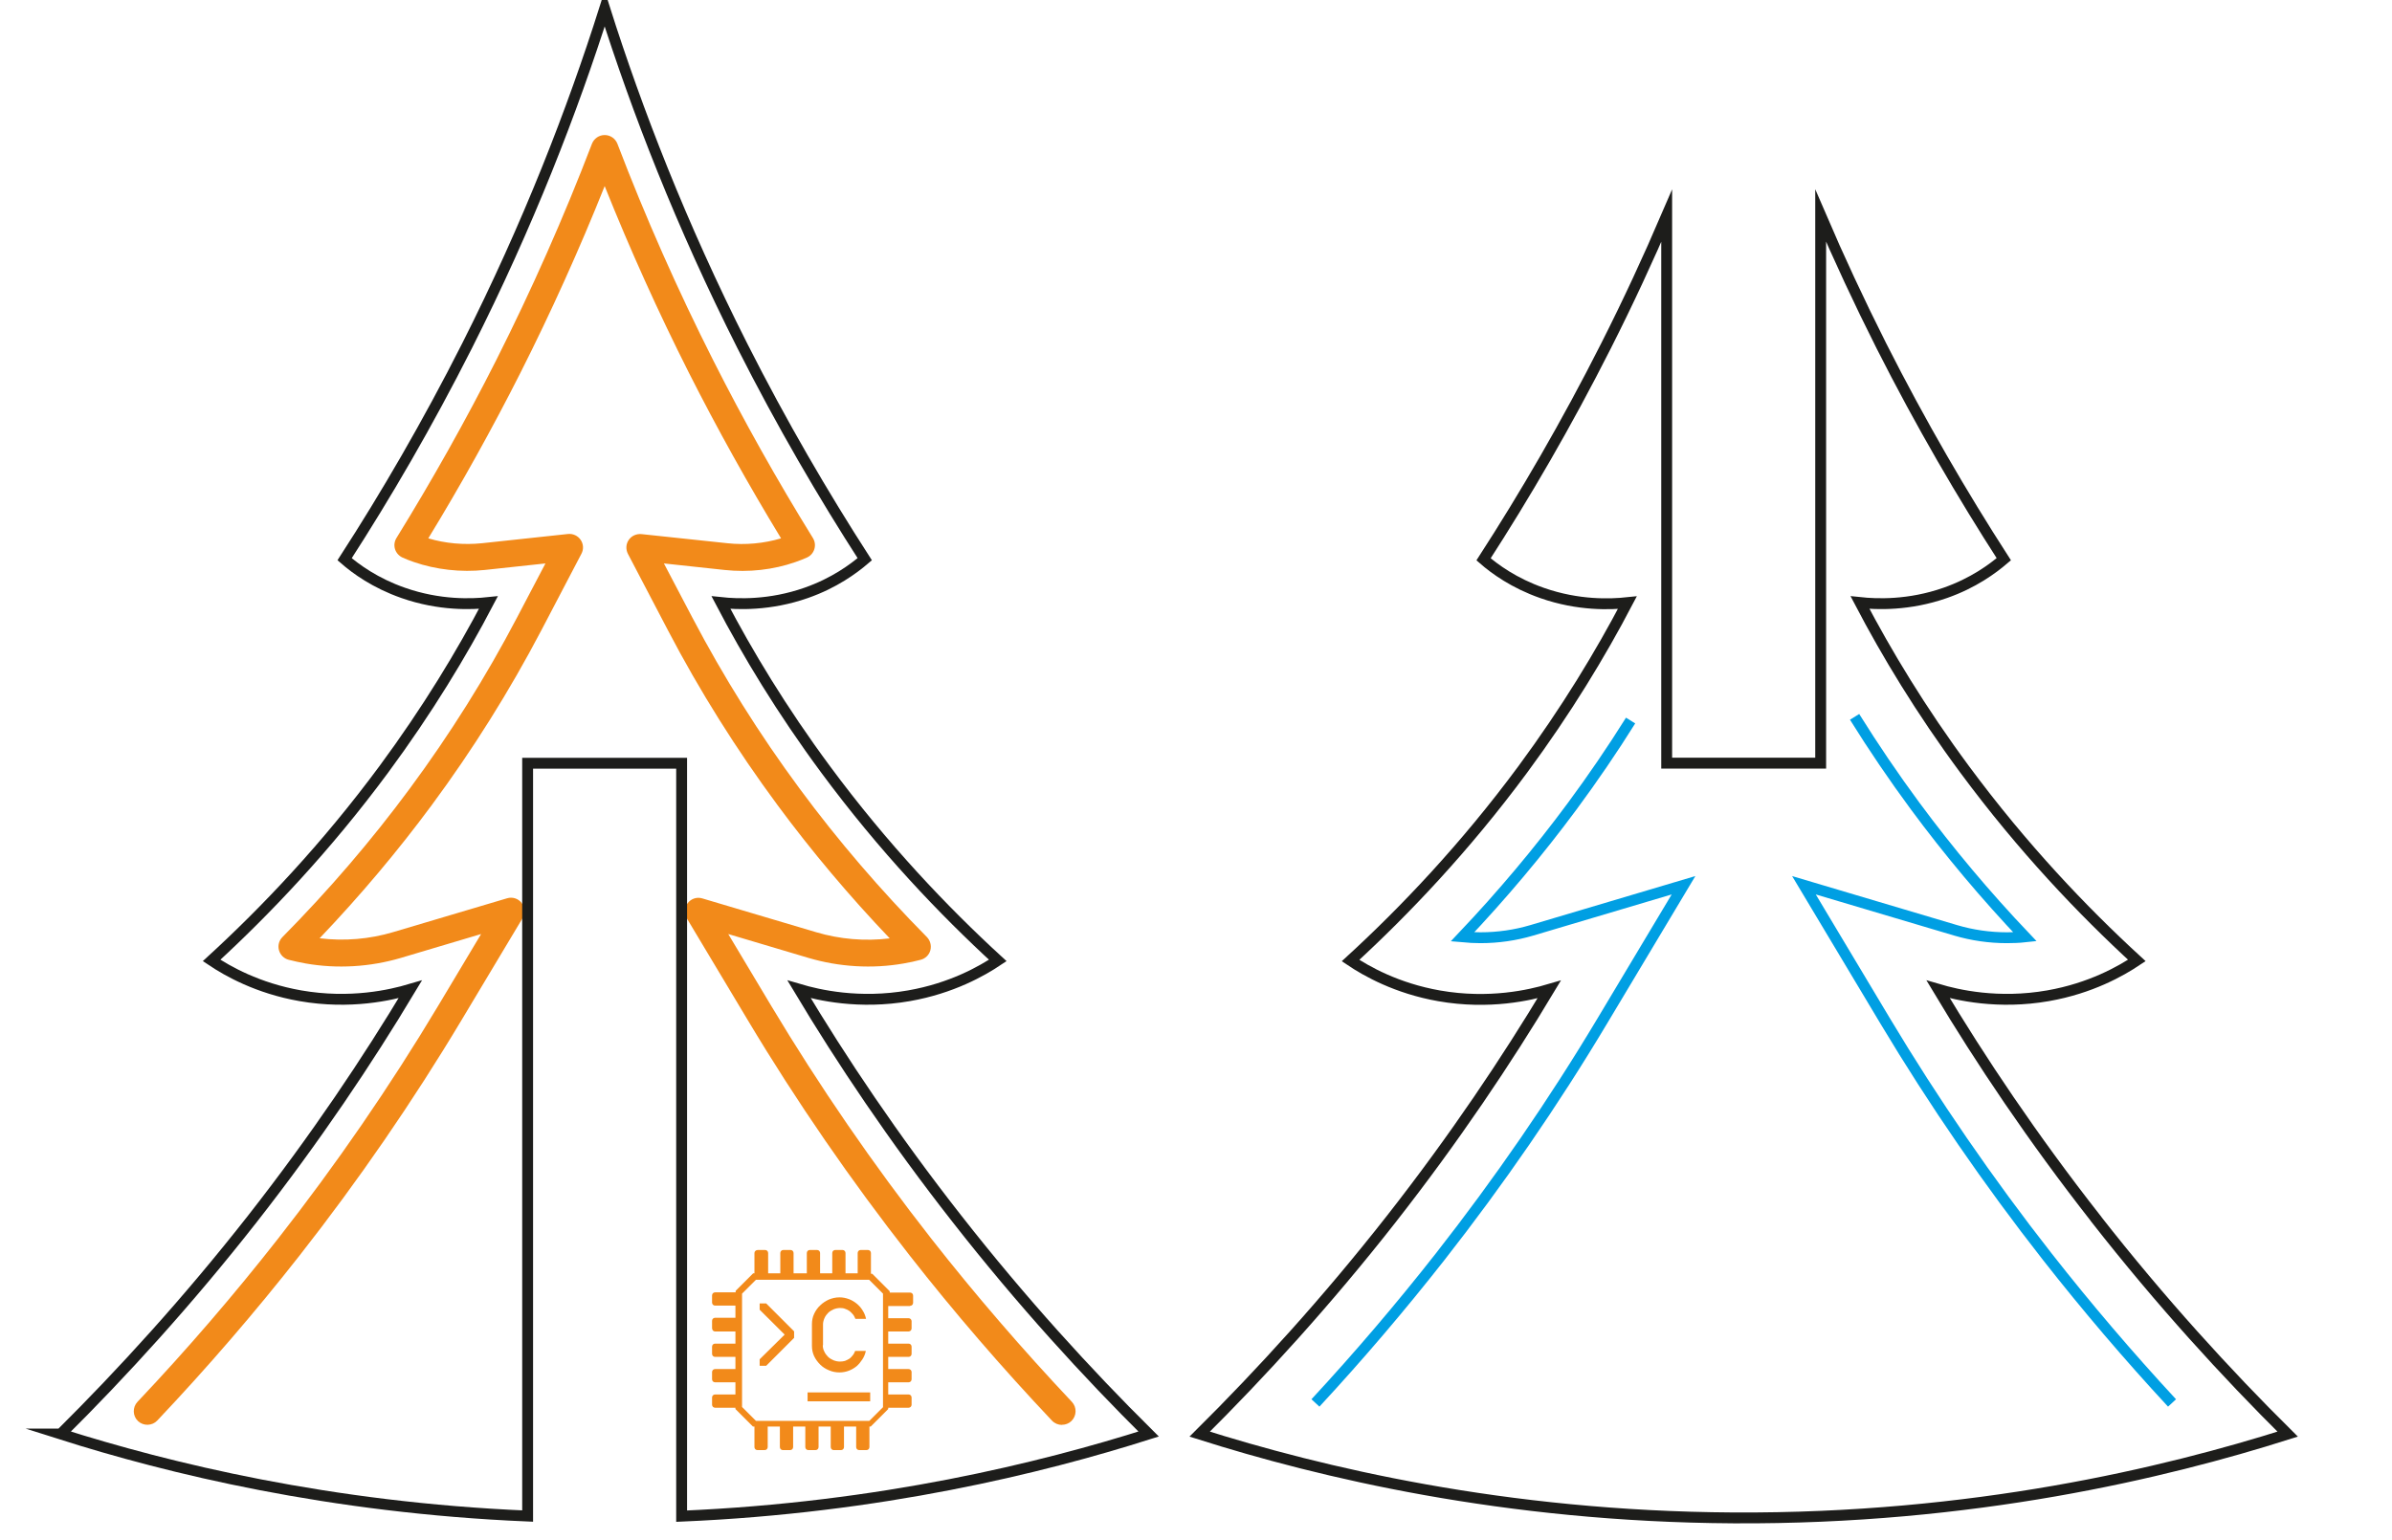 <?xml version="1.0" encoding="UTF-8"?>
<svg id="Ebene_1" data-name="Ebene 1" xmlns="http://www.w3.org/2000/svg" viewBox="0 0 220.1 141.73">
  <defs>
    <style>
      .cls-1, .cls-2 {
        fill: #f28a1a;
      }

      .cls-3 {
        stroke: #009fe3;
      }

      .cls-3, .cls-4 {
        fill: none;
        stroke-miterlimit: 10;
      }

      .cls-2 {
        fill-rule: evenodd;
      }

      .cls-4 {
        stroke: #1d1d1b;
      }
    </style>
  </defs>
  <path class="cls-4" d="M192.87,112.19c-5.84-7.45-10.62-14.6-14.53-21.13,1.76.52,5.51,1.4,10.12.59,3.93-.69,6.71-2.28,8.16-3.25-4.96-4.55-10.51-10.37-15.84-17.58-4.04-5.46-7.18-10.68-9.63-15.36,1.51.16,4.48.29,7.84-.89,2.58-.9,4.36-2.22,5.39-3.1-3.79-5.88-7.62-12.43-11.27-19.65-2.06-4.09-3.91-8.08-5.58-11.97v50.39h-14.17V19.86c-1.67,3.89-3.51,7.88-5.58,11.97-3.65,7.22-7.47,13.77-11.27,19.65,1.02.89,2.81,2.2,5.39,3.1,3.36,1.18,6.32,1.05,7.84.89-2.45,4.68-5.6,9.9-9.63,15.36-5.33,7.21-10.88,13.03-15.84,17.58,1.45.97,4.23,2.56,8.16,3.25,4.62.81,8.36-.07,10.12-.59-3.91,6.52-8.69,13.67-14.53,21.13-5.98,7.63-12,14.21-17.63,19.8,11.04,3.5,28.01,7.59,49.09,7.71,22.05.13,39.75-4.14,51.02-7.71-5.64-5.59-11.65-12.16-17.63-19.8Z"/>
  <path class="cls-1" d="M97.71,131.15c-.33,0-.66-.13-.91-.39-4.6-4.87-9-9.97-13.07-15.17-5.42-6.92-10.45-14.22-14.92-21.69l-5.61-9.37c-.26-.44-.23-1,.08-1.41.32-.41.85-.58,1.34-.43l10.47,3.11c2.18.65,4.5.85,6.78.57-3.72-3.9-7.18-8.01-10.32-12.26-3.77-5.1-7.17-10.51-10.08-16.08l-3.69-7.05c-.21-.41-.19-.9.07-1.28.26-.38.7-.58,1.17-.54l7.91.84c1.65.18,3.37.02,4.94-.45-3.03-4.98-5.88-10.1-8.48-15.24-2.82-5.59-5.42-11.35-7.75-17.18-2.33,5.83-4.93,11.59-7.75,17.18-2.6,5.14-5.44,10.26-8.48,15.24,1.56.47,3.29.62,4.94.45l7.91-.85c.46-.05.91.16,1.17.54.26.38.29.87.07,1.28l-3.69,7.05c-2.92,5.57-6.31,10.98-10.08,16.08-3.14,4.25-6.61,8.37-10.32,12.26,2.28.28,4.61.08,6.78-.57l10.47-3.11c.49-.15,1.03.02,1.34.43s.35.97.08,1.41l-5.61,9.37c-4.47,7.47-9.49,14.77-14.92,21.69-4.08,5.2-8.48,10.31-13.08,15.17-.47.5-1.27.52-1.77.05-.5-.47-.52-1.27-.05-1.77,4.55-4.81,8.89-9.86,12.92-15,5.36-6.84,10.32-14.05,14.74-21.44l3.96-6.62-7.39,2.2c-2.81.83-5.85,1.02-8.75.51-.52-.09-1.05-.21-1.57-.34-.43-.11-.77-.45-.89-.88s0-.89.32-1.21c4.25-4.3,8.19-8.89,11.71-13.66,3.7-5,7.02-10.3,9.88-15.76l2.61-4.97-5.58.6c-2.19.23-4.47-.02-6.53-.73-.36-.12-.7-.26-1.04-.41-.33-.15-.58-.43-.69-.77-.11-.35-.06-.72.13-1.03,3.29-5.33,6.38-10.83,9.17-16.35,3.26-6.47,6.23-13.17,8.82-19.94.19-.48.65-.8,1.17-.8s.98.32,1.17.8c2.58,6.76,5.55,13.47,8.82,19.94,2.79,5.52,5.87,11.02,9.17,16.35.19.31.24.68.13,1.03-.11.35-.36.63-.69.77-.34.15-.69.29-1.04.41-2.05.72-4.33.97-6.53.73l-5.58-.6,2.61,4.97c2.86,5.45,6.18,10.76,9.88,15.76,3.52,4.77,7.46,9.36,11.71,13.66.31.32.43.78.32,1.21s-.46.77-.89.88c-.52.14-1.04.25-1.57.34-2.9.51-5.94.32-8.75-.51l-7.39-2.2,3.96,6.62c4.42,7.38,9.38,14.6,14.74,21.44,4.03,5.14,8.38,10.18,12.92,15,.47.5.45,1.29-.05,1.77-.24.23-.55.34-.86.34Z"/>
  <path class="cls-4" d="M5.58,131.99c9.95,3.16,24.73,6.78,42.97,7.55v-69.29h14.17v69.3c18.31-.78,33.1-4.43,42.97-7.56-5.64-5.59-11.65-12.16-17.63-19.8-5.84-7.45-10.62-14.6-14.53-21.13,1.76.52,5.51,1.4,10.12.59,3.93-.69,6.71-2.28,8.16-3.25-4.96-4.55-10.51-10.37-15.84-17.58-4.04-5.46-7.18-10.68-9.63-15.36,1.51.16,4.48.29,7.84-.89,2.58-.9,4.36-2.22,5.39-3.1-3.79-5.88-7.62-12.43-11.27-19.65-5.63-11.15-9.69-21.65-12.66-31.02-2.97,9.37-7.03,19.87-12.66,31.02-3.65,7.22-7.47,13.77-11.27,19.65,1.02.89,2.81,2.2,5.39,3.1,3.36,1.18,6.32,1.05,7.84.89-2.45,4.68-5.6,9.9-9.63,15.36-5.33,7.21-10.88,13.03-15.84,17.58,1.45.97,4.23,2.56,8.16,3.25,4.62.81,8.36-.07,10.12-.59-3.91,6.52-8.69,13.67-14.53,21.13-5.98,7.63-12,14.21-17.63,19.8Z"/>
  <path class="cls-3" d="M121.04,129.13c4.02-4.34,7.85-8.84,11.46-13.44,5.43-6.93,10.46-14.23,14.93-21.71l7.48-12.5-13.96,4.15c-1.52.45-3.11.68-4.72.68-.55,0-1.11-.03-1.66-.08,3.63-3.83,7.01-7.85,10.1-12.03,1.89-2.56,3.69-5.19,5.37-7.88"/>
  <path class="cls-3" d="M170.65,65.98c1.75,2.81,3.61,5.55,5.58,8.22,3.09,4.18,6.47,8.21,10.1,12.03-.55.06-1.1.08-1.66.08-1.61,0-3.2-.23-4.72-.68l-13.96-4.15,7.48,12.5c4.48,7.48,9.5,14.78,14.93,21.71,3.61,4.6,7.44,9.1,11.46,13.44"/>
  <path class="cls-2" d="M83.74,120.19c.16,0,.28-.12.28-.28v-.66c0-.16-.12-.28-.28-.28h-1.87v-.12l-1.61-1.61h-.12v-1.91c0-.16-.12-.28-.28-.28h-.66c-.16,0-.28.12-.28.28v1.87h-1.12v-1.87c0-.16-.12-.28-.28-.28h-.66c-.16,0-.28.12-.28.28v1.87h-1.12v-1.87c0-.16-.12-.28-.28-.28h-.66c-.16,0-.28.12-.28.28v1.87h-1.22v-1.87c0-.16-.12-.28-.28-.28h-.66c-.16,0-.28.12-.28.28v1.87h-1.12v-1.87c0-.16-.12-.28-.28-.28h-.66c-.18,0-.32.12-.32.28v1.87h-.12l-1.61,1.61v.14h-1.89c-.16,0-.28.12-.28.28v.66c0,.16.12.28.28.28h1.87v1.12h-1.87c-.16,0-.28.12-.28.28v.66c0,.2.12.32.28.32h1.87v1.12h-1.87c-.16,0-.28.12-.28.28v.66c0,.16.12.28.28.28h1.87v1.12h-1.87c-.16,0-.28.12-.28.28v.66c0,.16.12.28.28.28h1.87v1.12h-1.87c-.16,0-.28.12-.28.28v.66c0,.16.12.28.28.28h1.87v.12l1.61,1.61h.14v1.89c0,.16.12.28.28.28h.66c.16,0,.28-.12.28-.28v-1.89h1.12v1.89c0,.16.12.28.28.28h.66c.16,0,.28-.12.28-.28v-1.89h1.12v1.89c0,.16.12.28.28.28h.66c.16,0,.28-.12.28-.28v-1.89h1.12v1.89c0,.16.12.28.28.28h.66c.16,0,.28-.12.28-.28v-1.89h1.12v1.89c0,.16.12.28.28.28h.66c.16,0,.28-.12.28-.28v-1.89h.12l1.61-1.61v-.12h1.87c.16,0,.28-.12.28-.28v-.66c0-.16-.12-.28-.28-.28h-1.87v-1.12h1.87c.16,0,.28-.12.28-.28v-.66c0-.16-.12-.28-.28-.28h-1.87v-1.12h1.87c.16,0,.28-.12.28-.28v-.66c0-.16-.12-.28-.28-.28h-1.87v-1.12h1.87c.16,0,.28-.12.28-.28v-.66c0-.16-.12-.28-.28-.28h-1.87v-1.12h2.01v-.02ZM81.27,129.5l-1.28,1.28h-10.43l-1.28-1.28v-10.43l1.28-1.28h10.41l1.28,1.28v10.43h.02Z"/>
  <polygon class="cls-2" points="70.5 119.97 73.07 122.54 73.07 123.14 70.5 125.71 69.9 125.71 69.9 125.11 72.2 122.84 69.9 120.55 69.9 119.97 70.5 119.97"/>
  <path class="cls-2" d="M75.71,123.82c0,.2.04.4.14.58.08.18.2.34.34.48s.32.24.5.32c.2.08.4.12.6.12.16,0,.32-.02.46-.06.14-.06.28-.12.4-.2.12-.08.22-.2.32-.32s.16-.26.22-.4h.98c-.06.28-.16.54-.32.78-.14.22-.32.44-.52.62-.22.18-.46.32-.72.42-.26.1-.56.16-.86.16-.34,0-.66-.06-.98-.2-.3-.12-.58-.3-.8-.52s-.42-.48-.56-.78-.2-.62-.2-.96v-1.97c0-.34.06-.66.2-.96s.32-.56.56-.78c.22-.22.5-.4.8-.54.3-.12.62-.2.98-.2.3,0,.58.06.86.16.26.1.5.24.72.42s.4.38.54.62c.16.24.26.5.32.78h-.98c-.06-.14-.12-.28-.22-.4s-.2-.22-.32-.32c-.12-.08-.26-.16-.4-.2-.14-.06-.3-.08-.46-.08-.2,0-.4.04-.6.12-.18.08-.36.18-.5.32s-.26.3-.34.48-.14.38-.14.58v1.93h-.02Z"/>
  <rect class="cls-1" x="74.31" y="128.16" width="5.76" height=".82"/>
</svg>